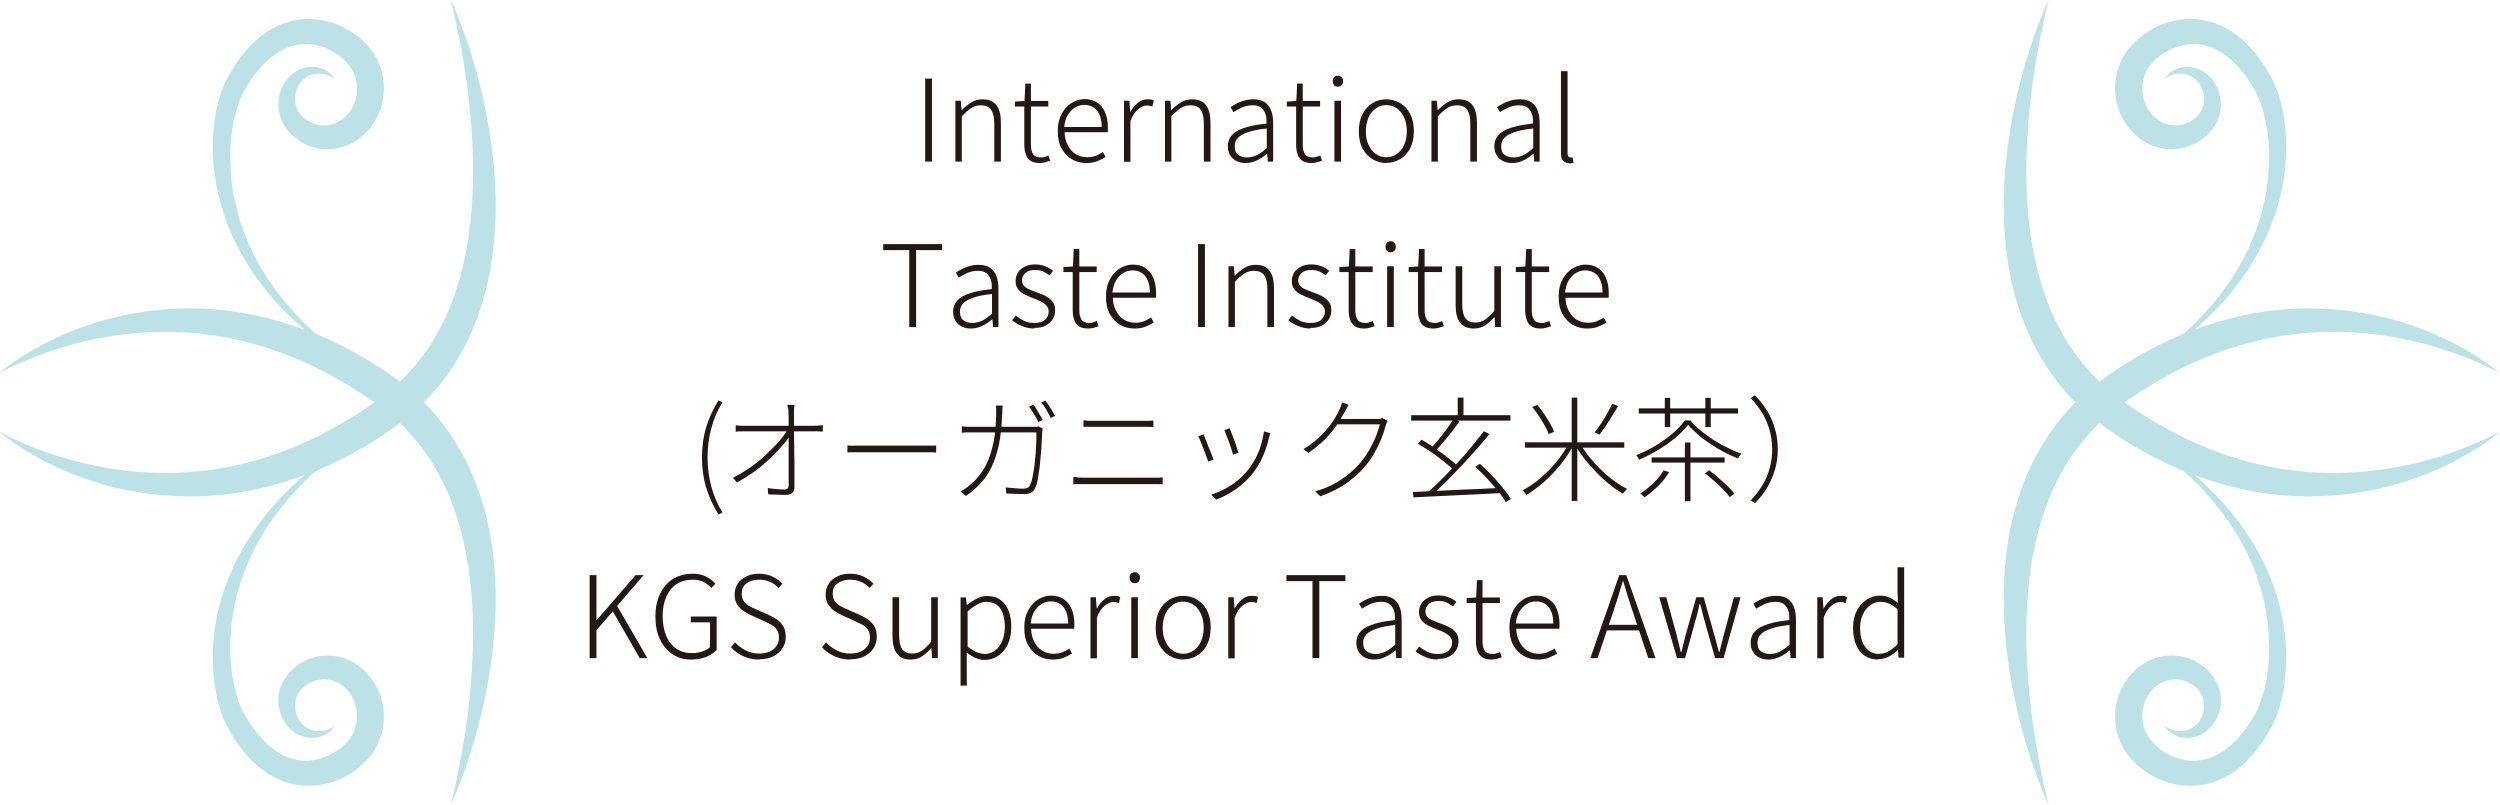 <?xml version="1.0" encoding="UTF-8"?> <svg xmlns="http://www.w3.org/2000/svg" id="_レイヤー_2" data-name="レイヤー 2" viewBox="0 0 120.84 38.89"><defs><style> .cls-1 { fill: #231815; } .cls-1, .cls-2 { stroke-width: 0px; } .cls-2 { fill: #bce2e7; } </style></defs><g id="_デザイン" data-name="デザイン"><g><path class="cls-2" d="m23.96,10.24c.02-1.78-.19-3.55-.56-5.26-.19-.86-.41-1.7-.68-2.54-.27-.83-.56-1.65-.93-2.44.42,1.69.72,3.39.9,5.09.18,1.7.24,3.41.1,5.09-.13,1.68-.47,3.32-1.11,4.83-.16.38-.34.74-.54,1.09-.19.36-.41.69-.65,1.02-.35.48-.73.92-1.16,1.33-.2-.15-.4-.3-.6-.43-.18-.13-.37-.25-.56-.37-.19-.12-.38-.24-.57-.35-.75-.44-1.53-.83-2.34-1.17-.25-.2-.46-.43-.69-.65-.48-.5-.93-1.03-1.34-1.59-.81-1.12-1.42-2.37-1.76-3.68-.18-.66-.29-1.33-.32-2v-.25s-.02-.25-.02-.25c0-.17,0-.34,0-.5.02-.33.05-.67.1-.99.05-.33.12-.65.22-.96.09-.31.21-.61.35-.87.17-.28.34-.56.54-.82.2-.25.41-.49.64-.69.46-.41,1-.68,1.55-.74.55-.06,1.12.08,1.61.38.24.15.47.33.65.53.17.19.3.42.38.67.08.24.11.51.08.76-.03.26-.1.51-.23.74-.03.06-.07.11-.1.17l-.12.15-.14.14s-.09.08-.14.11c-.1.07-.21.13-.32.17-.11.04-.23.07-.36.09-.12.01-.25.02-.37,0-.13-.02-.25-.05-.37-.1-.12-.05-.23-.12-.34-.19-.05-.04-.1-.08-.15-.13l-.06-.07-.06-.07c-.14-.2-.23-.45-.23-.72,0-.13.02-.27.07-.4.04-.13.11-.26.2-.37.09-.12.19-.21.31-.29.12-.07.27-.12.42-.14.31-.05.65.04.93.26-.09-.15-.22-.29-.38-.39-.16-.1-.34-.17-.54-.2-.2-.03-.4-.01-.6.05-.2.06-.39.16-.55.3-.32.26-.55.65-.63,1.08-.09.43-.02.89.19,1.29l.09.15s.07.09.1.14c.07.09.14.17.22.25.08.07.16.15.25.21.04.03.09.07.13.1l.14.09c.19.11.4.19.62.24.22.06.44.08.67.07.23,0,.45-.05.67-.11.21-.07.43-.16.62-.29.1-.06.19-.13.28-.2.08-.07.16-.15.24-.22.07-.08.14-.16.21-.25.06-.09.13-.18.19-.27.46-.75.57-1.7.3-2.55-.13-.42-.36-.81-.66-1.14-.29-.32-.62-.57-.98-.77-.72-.41-1.59-.58-2.42-.45-.42.07-.81.21-1.17.41-.36.2-.68.44-.96.72-.28.27-.52.57-.74.88-.21.31-.4.63-.57.96-.18.37-.29.73-.38,1.09-.09.36-.15.73-.19,1.09-.04.37-.05.73-.05,1.1,0,.36.02.73.07,1.09.09.72.25,1.43.48,2.11.46,1.37,1.2,2.62,2.09,3.71.45.55.94,1.06,1.46,1.53l.33.29c-1.54-.58-3.18-.94-4.82-1.02-.9-.04-1.8,0-2.69.11-.44.06-.88.14-1.32.23-.44.1-.86.21-1.29.34-.85.27-1.67.6-2.45,1.01-.78.41-1.53.87-2.2,1.43.38-.21.77-.4,1.17-.56.39-.17.8-.33,1.2-.47.81-.28,1.63-.51,2.47-.66,1.66-.32,3.36-.4,5.01-.21,1.65.19,3.27.64,4.79,1.31.76.33,1.49.73,2.21,1.15.18.11.35.22.53.33.17.12.35.23.52.35.08.06.17.12.25.17-.08.06-.16.12-.25.17-.17.12-.35.23-.52.35-.18.11-.35.22-.53.33-.72.43-1.45.82-2.21,1.15-1.52.67-3.13,1.12-4.79,1.31-1.65.19-3.35.11-5.01-.21-.83-.16-1.66-.38-2.47-.66-.41-.14-.81-.29-1.2-.47-.4-.17-.79-.35-1.17-.56.67.56,1.42,1.02,2.2,1.43.78.4,1.6.74,2.45,1.01.42.13.85.25,1.29.34.44.09.88.17,1.32.23.89.11,1.79.15,2.69.11,1.64-.08,3.28-.44,4.82-1.02l-.33.29c-.52.48-1.01.98-1.46,1.53-.89,1.1-1.63,2.35-2.09,3.71-.23.68-.4,1.39-.48,2.11-.05.36-.07.72-.07,1.09,0,.36.01.73.05,1.1.04.37.1.73.19,1.09.09.36.2.72.38,1.09.17.33.35.65.57.96.22.31.46.61.74.88.28.27.6.52.96.72.36.2.76.34,1.17.41.83.13,1.7-.04,2.42-.45.36-.2.69-.46.98-.77.3-.32.52-.72.66-1.14.27-.84.16-1.8-.3-2.55-.06-.09-.12-.18-.19-.27-.07-.08-.14-.17-.21-.25-.08-.08-.16-.15-.24-.22-.09-.07-.18-.14-.28-.2-.19-.13-.4-.22-.62-.29-.22-.06-.44-.11-.67-.11-.23,0-.45.02-.67.07-.22.05-.43.14-.62.24l-.14.09s-.09.06-.13.1c-.09.06-.17.14-.25.21-.08.08-.15.16-.22.25-.03.05-.07.09-.1.14l-.09.15c-.21.4-.28.87-.19,1.29.08.43.31.82.63,1.08.15.14.35.24.55.3.2.06.4.07.6.05.2-.03.38-.1.54-.2.16-.1.29-.24.38-.39-.28.22-.62.31-.93.26-.15-.02-.3-.07-.42-.14-.13-.08-.23-.17-.31-.29-.09-.12-.16-.24-.2-.37-.04-.13-.07-.27-.07-.4,0-.27.08-.52.23-.72l.06-.07.06-.07s.1-.09.15-.13c.11-.08.22-.15.34-.19.12-.05.24-.08.37-.1.12-.02.25-.02.37,0,.12.01.24.05.36.09.11.05.22.1.32.17.05.03.09.08.14.11l.14.14.12.15c.03.06.07.11.1.17.12.23.2.48.23.74.03.26,0,.52-.08.76-.08.25-.2.47-.38.67-.18.2-.4.39-.65.53-.49.29-1.06.44-1.61.38-.55-.06-1.09-.33-1.55-.74-.23-.2-.44-.44-.64-.69-.2-.26-.37-.53-.54-.82-.14-.25-.26-.56-.35-.87-.09-.31-.16-.64-.22-.96-.05-.33-.08-.66-.1-.99,0-.17-.01-.33,0-.5v-.25s.02-.25.02-.25c.04-.67.15-1.34.32-2,.35-1.31.96-2.56,1.76-3.68.41-.56.86-1.09,1.34-1.59.23-.22.44-.45.69-.65.81-.34,1.59-.73,2.34-1.17.19-.12.38-.23.57-.35.19-.12.38-.24.56-.37.2-.13.4-.28.6-.43.42.41.81.85,1.16,1.33.23.33.46.67.65,1.02.19.35.38.72.54,1.09.63,1.51.98,3.15,1.11,4.83.14,1.68.07,3.39-.1,5.09-.18,1.71-.49,3.41-.9,5.09.37-.79.66-1.61.93-2.44.27-.83.49-1.68.68-2.54.37-1.71.58-3.48.56-5.26-.03-1.78-.3-3.59-.96-5.3-.55-1.44-1.4-2.8-2.51-3.91,1.11-1.11,1.96-2.46,2.51-3.91.66-1.71.93-3.52.96-5.3Z"></path><path class="cls-2" d="m118.47,21.89c-.81.28-1.63.51-2.47.66-1.66.32-3.36.4-5.01.21-1.65-.19-3.27-.64-4.79-1.31-.76-.33-1.49-.73-2.21-1.15-.18-.11-.35-.22-.53-.33-.17-.12-.35-.23-.52-.35-.08-.06-.17-.12-.25-.17.08-.06.16-.12.25-.17.17-.12.35-.23.52-.35.18-.11.35-.22.53-.33.72-.43,1.45-.82,2.21-1.15,1.52-.67,3.13-1.12,4.79-1.31,1.65-.19,3.35-.11,5.01.21.83.16,1.66.38,2.47.66.41.14.81.29,1.2.47.4.17.79.35,1.17.56-.67-.56-1.42-1.02-2.2-1.43-.78-.4-1.6-.74-2.45-1.01-.42-.13-.85-.25-1.29-.34-.44-.09-.88-.17-1.32-.23-.89-.11-1.79-.15-2.69-.11-1.64.08-3.28.44-4.82,1.02l.33-.29c.52-.48,1.01-.98,1.46-1.53.89-1.1,1.63-2.35,2.09-3.71.23-.68.4-1.39.48-2.11.05-.36.07-.72.07-1.09,0-.36-.01-.73-.05-1.1-.04-.37-.1-.73-.19-1.09-.09-.36-.2-.72-.38-1.09-.17-.33-.35-.65-.57-.96-.22-.31-.46-.61-.74-.88-.28-.27-.6-.52-.96-.72-.36-.2-.76-.34-1.17-.41-.83-.13-1.7.04-2.42.45-.36.2-.69.46-.98.77-.29.32-.52.72-.66,1.14-.27.84-.16,1.8.3,2.55.06.09.12.18.19.27.07.08.14.17.21.25.08.08.16.15.24.22.09.07.18.15.28.2.19.13.4.22.62.29.22.06.44.11.67.11.23,0,.45-.02.67-.07.22-.05.43-.14.62-.24l.14-.09s.09-.06.14-.1c.09-.06.17-.14.25-.21.08-.08.15-.16.22-.25.03-.05.07-.09.1-.14l.09-.15c.21-.4.28-.87.19-1.29-.08-.43-.31-.82-.63-1.08-.15-.14-.35-.24-.55-.3-.2-.06-.4-.07-.6-.05-.2.03-.38.1-.54.2-.16.1-.29.24-.38.39.28-.22.62-.31.93-.26.15.02.3.07.42.14.13.08.23.17.31.29.09.12.16.24.2.37.04.13.07.27.07.4,0,.27-.08.52-.23.72l-.06.07-.06.07s-.1.09-.15.13c-.11.08-.22.15-.33.19-.12.05-.24.08-.37.1-.12.02-.25.02-.37,0-.12-.01-.24-.05-.36-.09-.11-.05-.22-.1-.32-.17-.05-.03-.09-.08-.14-.11l-.14-.14-.12-.15c-.03-.06-.07-.11-.1-.17-.12-.23-.2-.48-.23-.74-.03-.26,0-.52.08-.76.08-.25.2-.47.38-.67.18-.2.4-.39.65-.53.49-.29,1.06-.44,1.61-.38.55.06,1.09.33,1.55.74.23.2.44.44.64.69.2.26.37.53.54.82.14.25.26.56.35.87.09.31.16.64.22.96.05.33.08.66.1.99,0,.17.01.33,0,.5v.25s-.02.25-.02.25c-.04.67-.15,1.34-.32,2-.35,1.31-.96,2.56-1.76,3.68-.41.56-.86,1.09-1.34,1.59-.23.22-.44.45-.69.65-.81.34-1.59.73-2.34,1.17-.19.12-.38.23-.57.35-.19.12-.38.24-.56.37-.2.13-.4.28-.6.43-.42-.41-.81-.85-1.16-1.33-.23-.33-.46-.66-.65-1.02-.19-.35-.38-.72-.54-1.09-.63-1.51-.98-3.15-1.11-4.83-.14-1.68-.07-3.39.1-5.09.18-1.71.49-3.41.9-5.09-.37.79-.66,1.61-.93,2.44-.27.83-.49,1.68-.68,2.54-.37,1.71-.58,3.48-.56,5.26.03,1.78.3,3.59.96,5.3.55,1.44,1.4,2.8,2.51,3.91-1.11,1.11-1.96,2.46-2.51,3.91-.66,1.71-.93,3.52-.96,5.3-.02,1.78.19,3.55.56,5.26.19.86.41,1.7.68,2.54.27.83.56,1.65.93,2.44-.42-1.69-.72-3.39-.9-5.09-.18-1.7-.24-3.41-.1-5.09.13-1.68.47-3.32,1.11-4.83.16-.38.34-.74.54-1.09.19-.36.41-.69.65-1.02.35-.48.73-.92,1.16-1.33.2.15.4.3.6.43.18.13.37.25.56.37.19.12.38.24.57.35.75.44,1.53.83,2.34,1.17.25.2.46.43.69.65.48.5.93,1.03,1.34,1.59.81,1.12,1.42,2.37,1.76,3.68.18.66.29,1.33.32,2v.25s.02.25.02.25c0,.17,0,.34,0,.5-.02.33-.05.67-.1.99-.05.33-.12.65-.22.96-.09.31-.21.61-.35.87-.17.28-.34.56-.54.82-.2.25-.41.49-.64.69-.46.41-1,.68-1.55.74-.55.06-1.12-.08-1.61-.38-.24-.15-.47-.33-.65-.53-.17-.19-.3-.42-.38-.67-.08-.24-.11-.51-.08-.76.03-.26.1-.51.23-.74.03-.06.07-.11.1-.17l.12-.15.14-.14s.09-.08.14-.11c.1-.07.21-.13.32-.17.11-.04.23-.07.36-.09.12-.01.25-.02.37,0,.13.02.25.05.37.1.12.05.23.12.33.19.05.04.1.08.15.13l.06.07.06.07c.14.2.23.45.23.72,0,.13-.02.27-.07.4-.04.13-.11.26-.2.37-.09.12-.19.21-.31.29-.12.07-.27.12-.42.14-.31.05-.65-.04-.93-.26.09.15.22.29.38.39.16.1.34.17.54.2.2.03.4.01.6-.05.2-.06.39-.17.55-.3.32-.26.55-.65.63-1.08.09-.43.02-.89-.19-1.29l-.09-.15s-.07-.09-.1-.14c-.07-.09-.14-.17-.22-.25-.08-.07-.16-.15-.25-.21-.04-.03-.09-.07-.14-.1l-.14-.09c-.19-.11-.4-.19-.62-.24-.22-.06-.44-.08-.67-.07-.23,0-.45.05-.67.11-.21.07-.43.16-.62.29-.1.06-.19.13-.28.2-.08.07-.16.15-.24.22-.07.08-.14.16-.21.25-.06.09-.13.18-.19.27-.46.75-.57,1.7-.3,2.55.13.42.36.81.66,1.14.29.32.62.57.98.77.72.41,1.59.58,2.42.45.42-.07.81-.21,1.17-.41.36-.2.68-.44.96-.72.28-.27.52-.57.74-.88.21-.31.4-.63.57-.96.18-.37.29-.73.38-1.09.09-.36.15-.73.19-1.09.04-.37.05-.73.05-1.1,0-.36-.02-.73-.07-1.09-.09-.72-.25-1.43-.48-2.11-.46-1.37-1.2-2.62-2.09-3.71-.45-.55-.94-1.06-1.46-1.53l-.33-.29c1.54.58,3.18.94,4.82,1.02.9.04,1.8,0,2.69-.11.44-.06.88-.14,1.32-.23.44-.1.86-.21,1.29-.34.85-.27,1.67-.6,2.45-1.01.78-.41,1.53-.87,2.2-1.43-.38.21-.77.4-1.17.56-.39.17-.8.33-1.2.47Z"></path></g><g><path class="cls-1" d="m44.72,7.81V3.8h.33v4.01h-.33Z"></path><path class="cls-1" d="m46.18,7.81v-2.94h.26l.04.45h.01c.15-.15.3-.27.46-.37s.34-.15.54-.15c.3,0,.53.09.67.28.15.19.22.47.22.85v1.88h-.32v-1.83c0-.3-.05-.53-.15-.67-.1-.15-.27-.22-.5-.22-.17,0-.32.04-.46.13s-.29.22-.46.4v2.19h-.32Z"></path><path class="cls-1" d="m50.26,7.88c-.19,0-.35-.04-.45-.11-.11-.08-.19-.18-.23-.32-.05-.14-.07-.29-.07-.47v-1.83h-.45v-.24l.46-.03.04-.84h.27v.84h.84v.27h-.84v1.85c0,.18.03.33.1.44.06.11.2.17.39.17.05,0,.12,0,.18-.03.07-.02.12-.04.18-.06l.08.25c-.08.03-.17.05-.26.08-.09.02-.16.03-.23.03Z"></path><path class="cls-1" d="m52.5,7.88c-.25,0-.48-.06-.69-.18-.21-.12-.37-.3-.5-.53s-.18-.5-.18-.83c0-.24.03-.45.1-.64.07-.19.17-.35.29-.49.12-.13.26-.24.42-.31.15-.07.31-.11.48-.11.23,0,.44.05.6.16.17.11.3.26.39.47.09.2.14.45.14.73,0,.04,0,.08,0,.12,0,.04,0,.08-.01.12h-2.08c0,.24.06.44.15.62.09.18.21.33.37.43s.34.16.56.16c.16,0,.3-.02.42-.07s.24-.11.35-.18l.13.24c-.12.07-.25.14-.4.2s-.32.09-.53.09Zm-1.05-1.74h1.8c0-.35-.08-.62-.23-.8s-.35-.27-.61-.27c-.16,0-.31.04-.45.13-.14.08-.25.21-.35.36-.09.16-.15.35-.17.58Z"></path><path class="cls-1" d="m54.33,7.81v-2.94h.26l.04.54h.01c.1-.18.22-.33.36-.44.14-.12.3-.17.47-.17.06,0,.11,0,.16.01.05,0,.09.03.14.05l-.07.29s-.09-.03-.13-.04c-.04,0-.08-.01-.14-.01-.13,0-.26.06-.41.17-.14.11-.27.3-.38.58v1.97h-.32Z"></path><path class="cls-1" d="m56.31,7.81v-2.94h.26l.04.45h.01c.15-.15.3-.27.46-.37s.34-.15.54-.15c.3,0,.53.09.67.28.15.19.22.47.22.85v1.88h-.32v-1.83c0-.3-.05-.53-.15-.67-.1-.15-.27-.22-.5-.22-.17,0-.32.04-.46.13s-.29.22-.46.4v2.19h-.32Z"></path><path class="cls-1" d="m60.21,7.88c-.16,0-.3-.03-.43-.09s-.23-.15-.31-.27-.12-.27-.12-.45c0-.32.15-.57.45-.74.3-.17.77-.29,1.42-.36,0-.15,0-.29-.04-.42-.04-.13-.1-.24-.2-.33s-.24-.13-.43-.13-.37.04-.53.11c-.16.08-.29.15-.4.22l-.14-.24c.07-.05.17-.11.28-.17s.24-.11.38-.15c.14-.04.29-.06.45-.06.23,0,.42.05.56.15.14.1.24.24.3.41.06.17.09.37.09.59v1.86h-.26l-.03-.37h-.02c-.14.12-.3.23-.47.31s-.35.13-.54.13Zm.07-.27c.16,0,.32-.04.47-.11s.31-.19.48-.34v-.95c-.38.04-.69.1-.91.18-.23.08-.39.17-.49.28s-.15.24-.15.39c0,.21.06.35.18.43.12.08.26.12.42.12Z"></path><path class="cls-1" d="m63.4,7.88c-.19,0-.35-.04-.45-.11-.11-.08-.19-.18-.23-.32-.05-.14-.07-.29-.07-.47v-1.83h-.45v-.24l.46-.03.04-.84h.27v.84h.84v.27h-.84v1.85c0,.18.03.33.1.44.06.11.2.17.39.17.05,0,.12,0,.18-.03.07-.02.12-.04.18-.06l.08.25c-.08.03-.17.05-.26.08-.09.02-.16.03-.23.03Z"></path><path class="cls-1" d="m64.67,4.19c-.08,0-.14-.02-.18-.07s-.07-.11-.07-.2.02-.14.07-.19.11-.07.18-.07.13.02.18.07.07.11.07.19c0,.08-.02.15-.07.2s-.11.07-.18.07Zm-.17,3.62v-2.94h.32v2.94h-.32Z"></path><path class="cls-1" d="m67.01,7.88c-.23,0-.45-.06-.66-.18-.2-.12-.37-.3-.49-.52-.12-.23-.18-.51-.18-.83s.06-.61.18-.84c.12-.23.28-.41.49-.53.2-.12.42-.18.66-.18.18,0,.34.04.51.1.16.07.3.17.43.3.12.13.22.29.29.49.07.19.1.41.1.65,0,.32-.06.6-.18.83-.12.23-.28.4-.48.52-.2.12-.42.18-.66.18Zm0-.28c.19,0,.36-.05.51-.16s.27-.25.35-.44c.09-.19.13-.41.13-.66s-.04-.47-.13-.66c-.09-.19-.2-.34-.35-.44s-.32-.16-.51-.16-.36.05-.51.16-.27.25-.35.44c-.08.19-.13.41-.13.66s.04.47.13.66.2.33.35.44.32.16.51.16Z"></path><path class="cls-1" d="m69.19,7.81v-2.94h.26l.04.45h.01c.15-.15.3-.27.46-.37s.34-.15.54-.15c.3,0,.53.09.67.28.15.19.22.47.22.85v1.88h-.32v-1.83c0-.3-.05-.53-.15-.67-.1-.15-.27-.22-.5-.22-.17,0-.32.04-.46.13s-.29.22-.46.4v2.19h-.32Z"></path><path class="cls-1" d="m73.09,7.88c-.16,0-.3-.03-.43-.09s-.23-.15-.31-.27-.12-.27-.12-.45c0-.32.15-.57.45-.74.3-.17.77-.29,1.42-.36,0-.15,0-.29-.04-.42-.04-.13-.1-.24-.2-.33s-.24-.13-.43-.13-.37.04-.53.11c-.16.08-.29.15-.4.22l-.14-.24c.07-.05.17-.11.28-.17s.24-.11.38-.15c.14-.04.29-.06.45-.06.23,0,.42.05.56.15.14.1.24.24.3.41.06.17.09.37.09.59v1.86h-.26l-.03-.37h-.02c-.14.12-.3.23-.47.31s-.35.13-.54.13Zm.07-.27c.16,0,.32-.04.47-.11s.31-.19.48-.34v-.95c-.38.04-.69.1-.91.18-.23.08-.39.17-.49.28s-.15.24-.15.39c0,.21.06.35.18.43.12.08.26.12.42.12Z"></path><path class="cls-1" d="m75.84,7.88c-.09,0-.16-.02-.22-.05-.06-.04-.1-.09-.13-.17s-.04-.17-.04-.28v-3.94h.32v3.97c0,.07.01.11.04.15.03.03.06.05.09.05.01,0,.02,0,.04,0s.04,0,.07,0l.05.26s-.06.01-.09.02c-.03,0-.07.01-.12.01Z"></path><path class="cls-1" d="m43.95,15.81v-3.72h-1.26v-.29h2.85v.29h-1.26v3.72h-.34Z"></path><path class="cls-1" d="m46.93,15.88c-.16,0-.3-.03-.43-.09s-.23-.15-.31-.27-.12-.27-.12-.45c0-.32.15-.57.45-.74.3-.17.77-.29,1.42-.36,0-.15,0-.29-.04-.42-.04-.13-.1-.24-.2-.33s-.24-.13-.43-.13-.37.04-.53.11c-.16.08-.29.15-.4.22l-.14-.24c.07-.05.17-.11.28-.17s.24-.11.38-.15c.14-.04.29-.06.45-.06.23,0,.42.05.56.15.14.1.24.24.3.41.06.17.09.37.09.59v1.86h-.26l-.03-.37h-.02c-.14.12-.3.23-.47.31s-.35.13-.54.13Zm.07-.27c.16,0,.32-.04.47-.11s.31-.19.48-.34v-.95c-.38.04-.69.1-.91.18-.23.08-.39.17-.49.28s-.15.24-.15.39c0,.21.06.35.18.43.12.08.26.12.42.12Z"></path><path class="cls-1" d="m50,15.88c-.21,0-.41-.04-.6-.12s-.35-.17-.48-.28l.18-.23c.12.1.26.19.4.26.14.07.31.1.51.1.22,0,.39-.05.51-.16.11-.11.17-.24.17-.39,0-.12-.04-.21-.11-.29-.07-.08-.16-.14-.27-.2-.11-.05-.22-.1-.33-.14-.14-.05-.28-.11-.42-.18-.14-.06-.25-.15-.34-.26s-.13-.24-.13-.41c0-.15.04-.28.11-.4s.18-.21.33-.29.32-.11.52-.11c.16,0,.32.03.47.09.15.06.28.13.38.22l-.17.22c-.1-.08-.2-.14-.31-.19-.11-.05-.24-.07-.38-.07-.22,0-.38.05-.48.15s-.16.22-.16.35c0,.11.03.19.09.26.06.07.14.13.25.17.1.05.21.09.32.13.12.04.23.09.34.13.11.05.21.1.3.17s.16.14.22.24.08.21.08.36c0,.15-.04.29-.12.42-.08.13-.19.23-.34.31-.15.08-.33.11-.55.11Z"></path><path class="cls-1" d="m52.6,15.88c-.19,0-.35-.04-.45-.11-.11-.08-.19-.18-.23-.32-.05-.14-.07-.29-.07-.47v-1.83h-.45v-.24l.46-.03.04-.84h.27v.84h.84v.27h-.84v1.85c0,.18.03.33.1.44.06.11.2.17.39.17.05,0,.12,0,.18-.03.07-.02.12-.04.18-.06l.08.25c-.08.03-.17.05-.26.08-.09.02-.16.03-.23.03Z"></path><path class="cls-1" d="m54.83,15.88c-.25,0-.48-.06-.69-.18-.21-.12-.37-.3-.5-.53s-.18-.5-.18-.83c0-.24.03-.45.1-.64.07-.19.17-.35.29-.49.12-.13.26-.24.42-.31.15-.07.31-.11.48-.11.23,0,.44.05.6.16.17.11.3.26.39.47.09.2.14.45.14.73,0,.04,0,.08,0,.12,0,.04,0,.08-.01.12h-2.08c0,.24.06.44.15.62.09.18.21.33.37.43s.34.16.56.16c.16,0,.3-.02.42-.07s.24-.11.35-.18l.13.24c-.12.07-.25.14-.4.2s-.32.09-.53.09Zm-1.05-1.74h1.8c0-.35-.08-.62-.23-.8s-.35-.27-.61-.27c-.16,0-.31.04-.45.13-.14.08-.25.21-.35.36-.09.16-.15.35-.17.58Z"></path><path class="cls-1" d="m57.91,15.81v-4.01h.33v4.01h-.33Z"></path><path class="cls-1" d="m59.38,15.81v-2.94h.26l.04.45h.01c.15-.15.3-.27.46-.37s.34-.15.54-.15c.3,0,.53.09.67.28.15.19.22.47.22.85v1.88h-.32v-1.83c0-.3-.05-.53-.15-.67-.1-.15-.27-.22-.5-.22-.17,0-.32.04-.46.13s-.29.22-.46.4v2.19h-.32Z"></path><path class="cls-1" d="m63.35,15.88c-.21,0-.41-.04-.6-.12s-.35-.17-.48-.28l.18-.23c.12.1.26.19.4.26.14.07.31.1.51.1.22,0,.39-.05.51-.16.11-.11.17-.24.17-.39,0-.12-.04-.21-.11-.29-.07-.08-.16-.14-.27-.2-.11-.05-.22-.1-.33-.14-.14-.05-.28-.11-.42-.18-.14-.06-.25-.15-.34-.26s-.13-.24-.13-.41c0-.15.04-.28.11-.4s.18-.21.33-.29.32-.11.52-.11c.16,0,.32.03.47.09.15.06.28.13.38.22l-.17.22c-.1-.08-.2-.14-.31-.19-.11-.05-.24-.07-.38-.07-.22,0-.38.05-.48.15s-.16.22-.16.35c0,.11.03.19.09.26.06.07.14.13.25.17.1.05.21.09.32.13.12.04.23.09.34.13.11.05.21.1.3.17s.16.14.22.24.08.21.08.36c0,.15-.04.29-.12.42-.08.13-.19.23-.34.31-.15.08-.33.11-.55.11Z"></path><path class="cls-1" d="m65.94,15.88c-.19,0-.35-.04-.45-.11-.11-.08-.19-.18-.23-.32-.05-.14-.07-.29-.07-.47v-1.83h-.45v-.24l.46-.03.04-.84h.27v.84h.84v.27h-.84v1.85c0,.18.03.33.1.44.06.11.2.17.39.17.05,0,.12,0,.18-.03.07-.02.12-.04.18-.06l.08.25c-.08.03-.17.05-.26.08-.09.02-.16.03-.23.03Z"></path><path class="cls-1" d="m67.22,12.19c-.08,0-.14-.02-.18-.07s-.07-.11-.07-.2.02-.14.07-.19.11-.07.18-.07.13.02.18.07.07.11.07.19c0,.08-.02.15-.07.2s-.11.07-.18.07Zm-.17,3.62v-2.94h.32v2.94h-.32Z"></path><path class="cls-1" d="m69.29,15.88c-.19,0-.35-.04-.45-.11-.11-.08-.19-.18-.23-.32-.05-.14-.07-.29-.07-.47v-1.83h-.45v-.24l.46-.03.04-.84h.27v.84h.84v.27h-.84v1.85c0,.18.03.33.1.44.06.11.2.17.39.17.05,0,.12,0,.18-.03.07-.02.12-.04.18-.06l.08.25c-.08.03-.17.05-.26.08-.09.02-.16.03-.23.03Z"></path><path class="cls-1" d="m71.25,15.88c-.3,0-.53-.09-.67-.28-.15-.19-.22-.47-.22-.85v-1.88h.32v1.84c0,.3.05.53.15.67.1.14.26.21.49.21.17,0,.32-.05.46-.14.14-.09.29-.24.45-.43v-2.15h.32v2.94h-.28l-.03-.48h-.01c-.15.17-.3.3-.45.4-.16.1-.34.15-.54.15Z"></path><path class="cls-1" d="m74.47,15.88c-.19,0-.35-.04-.45-.11-.11-.08-.19-.18-.23-.32-.05-.14-.07-.29-.07-.47v-1.83h-.45v-.24l.46-.03.04-.84h.27v.84h.84v.27h-.84v1.85c0,.18.03.33.1.44.06.11.2.17.39.17.05,0,.12,0,.18-.03.07-.02.12-.04.18-.06l.08.25c-.08.03-.17.05-.26.08-.09.02-.16.03-.23.03Z"></path><path class="cls-1" d="m76.71,15.88c-.25,0-.48-.06-.69-.18-.21-.12-.37-.3-.5-.53s-.18-.5-.18-.83c0-.24.03-.45.1-.64.07-.19.17-.35.29-.49.12-.13.26-.24.42-.31.15-.07.31-.11.48-.11.23,0,.44.05.6.16.17.11.3.26.39.47.09.2.14.45.14.73,0,.04,0,.08,0,.12,0,.04,0,.08-.01.12h-2.08c0,.24.06.44.15.62.09.18.21.33.37.43s.34.16.56.16c.16,0,.3-.02.42-.07s.24-.11.35-.18l.13.24c-.12.07-.25.14-.4.2s-.32.09-.53.09Zm-1.05-1.74h1.8c0-.35-.08-.62-.23-.8s-.35-.27-.61-.27c-.16,0-.31.04-.45.13-.14.08-.25.21-.35.36-.09.16-.15.35-.17.58Z"></path><path class="cls-1" d="m34.73,24.87c-.25-.4-.45-.83-.59-1.28-.14-.45-.21-.94-.21-1.48s.07-1.03.21-1.48.34-.88.59-1.28l.19.1c-.24.38-.42.8-.54,1.26-.12.45-.18.92-.18,1.4s.06.94.18,1.4c.12.45.3.87.54,1.26l-.19.1Z"></path><path class="cls-1" d="m35.42,23.1c.29-.15.58-.32.85-.51.27-.19.52-.39.75-.61s.44-.42.61-.62c.18-.2.32-.39.42-.56h.14v.24c-.09.16-.23.34-.41.54-.18.2-.38.41-.6.62-.23.21-.47.42-.74.61-.27.19-.54.36-.82.51l-.2-.23Zm.14-2.54c.08,0,.16.01.23.02.07,0,.14,0,.22,0h3.34c.06,0,.13,0,.22-.01.08,0,.15-.01.2-.02v.31c-.06,0-.12,0-.2-.01s-.15,0-.21,0h-3.35c-.08,0-.16,0-.23,0s-.14,0-.22.02v-.31Zm2.84-.99c0,.07-.01.14-.02.2,0,.06,0,.13,0,.2s0,.18,0,.34c0,.16,0,.35,0,.56,0,.21,0,.44.01.68,0,.24,0,.48.01.73,0,.24,0,.47,0,.69,0,.22,0,.41,0,.58,0,.12-.04.22-.11.28s-.18.09-.32.09c-.12,0-.26,0-.42-.01-.16,0-.3-.01-.42-.02l-.02-.3c.14.02.28.04.42.05.14.01.27.02.38.02.08,0,.14-.02.17-.06.03-.04.04-.09.04-.16,0-.14,0-.3,0-.5,0-.2,0-.42,0-.66,0-.24,0-.47,0-.71s0-.47,0-.68c0-.22,0-.41,0-.57,0-.16,0-.28-.01-.35,0-.1,0-.18-.02-.24s-.02-.11-.03-.16h.35Z"></path><path class="cls-1" d="m40.95,21.53s.1,0,.17.01.15,0,.23,0c.09,0,.19,0,.29,0h3.05c.14,0,.26,0,.35,0,.09,0,.16,0,.21-.01v.34c-.05,0-.13,0-.22-.01-.1,0-.21,0-.33,0h-3.05c-.15,0-.29,0-.4,0s-.22,0-.29.01v-.34Z"></path><path class="cls-1" d="m48.46,19.6c0,.06,0,.13-.01.21,0,.08,0,.15-.01.21-.02.57-.07,1.06-.16,1.48s-.21.78-.36,1.09-.33.57-.54.79-.43.42-.69.59l-.26-.21c.07-.04.15-.09.24-.15.09-.06.16-.12.23-.18.17-.14.33-.31.48-.51.15-.19.28-.43.39-.69s.2-.58.27-.94.1-.78.11-1.26c0-.04,0-.09,0-.14,0-.05,0-.1,0-.15,0-.05,0-.1-.02-.14h.34Zm1.94,1.12s-.01.09-.02.13c0,.04-.01.08-.01.12,0,.09,0,.23-.02.41,0,.18-.02.37-.04.58-.02.21-.04.43-.06.64-.03.21-.06.41-.09.58-.03.18-.08.32-.13.42-.05.11-.12.18-.2.22s-.19.06-.32.06c-.12,0-.26,0-.42-.01-.15,0-.3-.01-.45-.02l-.03-.29c.15.01.3.03.45.04.14.01.27.02.4.02.07,0,.14-.01.2-.04.06-.02.1-.07.13-.14.05-.09.09-.22.12-.38.03-.16.06-.34.09-.54.02-.2.04-.4.06-.6.01-.2.02-.39.03-.57s0-.33,0-.45h-3.02c-.12,0-.22,0-.31,0-.09,0-.18,0-.27.02v-.31c.09,0,.18.01.27.02.1,0,.2,0,.3,0h2.82c.08,0,.14,0,.19,0,.05,0,.09,0,.13-.02l.21.11Zm-.45-1.17c.05.06.1.14.15.23s.11.18.16.27c.06.09.1.18.14.25l-.21.1c-.05-.11-.12-.24-.21-.38-.09-.15-.17-.27-.24-.37l.21-.09Zm.57-.2c.05.07.11.15.17.24s.12.18.17.27.1.17.14.24l-.21.1c-.06-.12-.13-.25-.21-.39s-.17-.26-.25-.36l.2-.09Z"></path><path class="cls-1" d="m51.88,23.06c.09,0,.17,0,.25.02.08,0,.17.01.26.01h3.38c.08,0,.15,0,.22,0,.07,0,.14-.01.21-.02v.34c-.07,0-.14-.01-.22-.01-.08,0-.15,0-.21,0h-3.38c-.1,0-.18,0-.26,0-.08,0-.16,0-.25.01v-.34Zm.48-2.74c.08,0,.16.01.24.02.08,0,.16,0,.24,0h2.4c.1,0,.19,0,.27,0,.08,0,.16,0,.24-.02v.32c-.07,0-.15-.01-.24-.01h-2.67c-.09,0-.17,0-.24,0s-.15,0-.23,0v-.32Z"></path><path class="cls-1" d="m58.16,20.97c.03.05.06.13.1.24s.09.22.14.35c.05.13.1.25.15.37s.08.21.11.28l-.26.1c-.02-.07-.06-.16-.1-.28s-.09-.24-.14-.37-.1-.25-.14-.35c-.04-.1-.08-.18-.1-.22l.26-.1Zm3.25-.02s-.03.07-.04.1c0,.03-.02.06-.03.09-.07.32-.17.63-.3.92-.13.3-.29.57-.49.82-.25.32-.54.58-.85.79s-.62.37-.92.48l-.24-.24c.22-.07.44-.16.65-.27.21-.11.42-.24.61-.4.19-.15.36-.32.51-.51.13-.16.25-.34.36-.54.11-.2.2-.42.27-.64.07-.23.12-.46.16-.7l.3.09Zm-1.97-.25c.02.05.05.13.09.24s.08.22.13.34.09.24.12.35.06.19.08.25l-.26.1c-.01-.06-.04-.14-.07-.25-.04-.11-.07-.22-.12-.35s-.09-.24-.13-.34-.08-.19-.1-.25l.26-.09Z"></path><path class="cls-1" d="m65.19,19.56c-.03.05-.07.12-.1.18s-.06.12-.09.17c-.1.19-.23.4-.38.63-.16.23-.35.46-.57.69-.23.23-.5.45-.81.66l-.24-.18c.23-.14.45-.29.64-.46.19-.17.36-.34.5-.51s.27-.34.37-.51c.1-.16.18-.31.23-.43.02-.04.05-.09.07-.16.03-.07.04-.14.06-.19l.33.12Zm1.87.8s-.04.07-.05.12-.03.09-.04.12c-.05.2-.12.41-.21.63-.09.22-.2.44-.33.67s-.27.43-.44.63c-.24.29-.54.56-.88.81-.35.25-.78.46-1.29.65l-.25-.24c.32-.09.6-.2.87-.34.26-.14.51-.3.73-.48s.42-.37.59-.57c.15-.18.29-.38.42-.6.12-.22.23-.43.32-.65s.15-.42.2-.6h-2.15l.13-.26h1.86c.07,0,.12,0,.17-.01.05,0,.09-.02.12-.03l.25.14Z"></path><path class="cls-1" d="m68.21,20.07h4.8v.26h-4.8v-.26Zm.08,3.71c.26-.01.55-.02.88-.04s.68-.03,1.06-.05.76-.04,1.16-.05c.4-.02.79-.04,1.19-.06v.25c-.52.03-1.04.06-1.56.08s-1.01.05-1.47.07c-.46.02-.87.04-1.23.06l-.03-.27Zm.25-2.34l.17-.19c.15.09.32.19.48.3.17.11.33.22.49.34.16.12.31.23.44.34.14.11.25.21.34.3l-.17.22c-.09-.09-.21-.2-.34-.31-.14-.11-.28-.23-.44-.35-.16-.12-.32-.23-.49-.34-.17-.11-.33-.21-.49-.31Zm3.2-.59l.25.13c-.19.24-.4.5-.64.76s-.47.53-.72.79c-.25.26-.49.51-.73.75-.24.24-.47.45-.69.65l-.2-.13c.22-.19.45-.41.69-.65.24-.24.49-.5.73-.76.25-.26.48-.53.7-.8s.42-.52.6-.75Zm-1.46-.61l.26.13c-.11.16-.23.33-.37.5-.14.18-.27.35-.41.51-.14.16-.27.31-.4.44l-.22-.12c.12-.13.25-.28.39-.45.14-.17.28-.35.41-.53.13-.18.24-.34.33-.49Zm.18-1.02h.28v.98h-.28v-.98Zm.85,3.34l.22-.14c.19.17.39.36.58.56.19.2.37.4.53.6.16.2.29.38.39.54l-.24.15c-.1-.16-.22-.34-.39-.54-.16-.2-.34-.41-.53-.61-.19-.21-.38-.39-.57-.56Z"></path><path class="cls-1" d="m75.79,21.49l.23.09c-.13.23-.28.47-.45.7-.17.23-.36.45-.56.65-.2.21-.4.39-.61.56-.21.17-.41.31-.61.43-.02-.02-.03-.05-.06-.07-.02-.03-.05-.05-.07-.08-.02-.02-.05-.04-.07-.06.2-.11.41-.24.62-.4.21-.16.41-.34.61-.53.2-.2.38-.41.54-.62.17-.22.31-.44.43-.66Zm-2.08-.11h4.8v.26h-4.8v-.26Zm.36-1.71l.24-.1c.11.13.22.28.32.43.11.16.2.31.29.46s.15.29.2.41l-.26.11c-.04-.12-.1-.25-.19-.4-.08-.15-.18-.3-.28-.46-.1-.16-.21-.3-.32-.44Zm1.9-.45h.27v4.99h-.27v-4.99Zm.43,2.25c.12.22.27.43.44.64.17.21.36.41.56.61s.41.37.62.52c.21.16.42.29.63.39-.02.02-.05.04-.07.07-.03.03-.05.05-.07.08s-.04.05-.06.08c-.2-.11-.41-.25-.62-.42-.21-.17-.42-.35-.62-.56-.2-.2-.39-.42-.57-.63-.17-.22-.33-.44-.46-.67l.23-.1Zm1.53-1.96l.28.12c-.09.15-.18.31-.29.48-.1.17-.21.33-.31.49-.11.16-.21.29-.3.41l-.23-.11c.1-.12.2-.26.31-.43s.21-.33.3-.5c.1-.17.18-.33.24-.46Z"></path><path class="cls-1" d="m81.58,20.56c-.15.19-.35.39-.6.6-.25.21-.52.4-.82.58-.3.18-.61.34-.93.48-.01-.03-.04-.07-.06-.11-.03-.04-.06-.08-.08-.11.33-.13.64-.28.94-.46.3-.18.57-.38.82-.59s.44-.42.59-.63h.26c.2.23.43.45.71.65.27.21.56.4.87.56s.6.3.89.4c-.03.03-.06.07-.09.11s-.05.09-.07.12c-.21-.08-.43-.18-.66-.3s-.45-.25-.66-.39c-.21-.14-.42-.29-.6-.45s-.35-.31-.49-.48Zm-2.37-.82h4.8v.25h-4.8v-.25Zm1.2,3l.27.08c-.14.24-.32.46-.54.68-.22.21-.43.39-.65.54-.01-.02-.04-.04-.06-.06-.03-.03-.05-.05-.08-.07-.03-.02-.05-.04-.07-.05.22-.14.43-.31.63-.5.21-.2.37-.4.5-.62Zm-.58-.63h3.53v.25h-3.53v-.25Zm.64-2.88h.26v1.41h-.26v-1.41Zm.97,2.16h.27v2.84h-.27v-2.84Zm.97,1.49l.2-.15c.15.11.3.23.46.37.16.14.3.27.44.4.14.13.24.25.32.36l-.22.17c-.08-.11-.18-.23-.32-.37-.13-.14-.28-.27-.43-.41-.16-.14-.31-.26-.46-.38Zm.02-3.65h.26v1.41h-.26v-1.41Z"></path><path class="cls-1" d="m85.93,21.72c0,.34-.04.66-.13.96-.09.31-.21.59-.37.87s-.36.53-.6.77l-.21-.13c.22-.23.41-.48.57-.74.16-.26.28-.54.35-.83.08-.29.12-.59.12-.9s-.04-.62-.12-.91c-.08-.29-.2-.56-.35-.83-.16-.26-.35-.51-.57-.74l.21-.13c.23.24.43.49.6.77.16.27.29.56.37.87.09.3.13.63.13.97Z"></path><path class="cls-1" d="m28.5,31.81v-4.01h.33v2.18h.01l1.88-2.18h.39l-1.28,1.49,1.46,2.52h-.37l-1.3-2.26-.79.91v1.35h-.33Z"></path><path class="cls-1" d="m33.41,31.88c-.34,0-.64-.08-.9-.26-.26-.17-.47-.41-.61-.72-.15-.31-.22-.68-.22-1.1,0-.32.04-.61.13-.87.09-.25.21-.47.37-.65.16-.18.35-.32.57-.41.22-.09.46-.14.72-.14s.5.05.68.15c.18.1.32.21.43.33l-.19.21c-.1-.11-.23-.2-.37-.28-.14-.08-.33-.12-.54-.12-.3,0-.55.07-.77.21-.22.14-.38.35-.5.61s-.18.58-.18.94.06.68.17.95c.11.27.28.48.49.62.21.15.47.22.77.22.17,0,.33-.03.49-.08.15-.05.27-.12.37-.21v-1.2h-.93v-.28h1.25v1.62c-.13.13-.29.24-.5.33-.2.08-.44.13-.71.13Z"></path><path class="cls-1" d="m36.69,31.88c-.29,0-.55-.06-.78-.17-.23-.11-.43-.25-.58-.43l.2-.23c.15.16.32.29.52.39.2.1.41.15.64.15.3,0,.53-.07.7-.21.17-.14.26-.33.26-.55,0-.16-.03-.29-.1-.39-.06-.1-.15-.18-.26-.24-.11-.06-.23-.12-.36-.18l-.6-.27c-.12-.05-.24-.12-.37-.2s-.23-.19-.32-.32c-.09-.13-.13-.29-.13-.49s.05-.38.15-.53c.1-.15.24-.27.42-.35.18-.09.38-.13.61-.13.24,0,.46.05.65.14.19.09.35.21.48.34l-.18.21c-.12-.12-.25-.22-.41-.29s-.34-.11-.53-.11c-.26,0-.46.06-.62.18s-.23.29-.23.5c0,.15.04.27.11.37.07.1.16.17.27.23.11.06.21.11.31.15l.59.26c.15.07.29.14.42.23.13.09.23.2.31.33.08.13.12.3.12.51s-.05.39-.16.56c-.11.17-.26.29-.45.39-.19.09-.42.14-.69.14Z"></path><path class="cls-1" d="m41.09,31.88c-.29,0-.55-.06-.78-.17-.23-.11-.43-.25-.58-.43l.2-.23c.15.16.32.29.52.39.2.1.41.15.64.15.3,0,.53-.07.7-.21.17-.14.26-.33.26-.55,0-.16-.03-.29-.1-.39-.06-.1-.15-.18-.26-.24-.11-.06-.23-.12-.36-.18l-.6-.27c-.12-.05-.24-.12-.37-.2s-.23-.19-.32-.32c-.09-.13-.13-.29-.13-.49s.05-.38.15-.53c.1-.15.24-.27.42-.35.18-.09.38-.13.61-.13.24,0,.46.05.65.14.19.09.35.21.48.34l-.18.21c-.12-.12-.25-.22-.41-.29s-.34-.11-.53-.11c-.26,0-.46.06-.62.18s-.23.29-.23.5c0,.15.04.27.11.37.07.1.16.17.27.23.11.06.21.11.31.15l.59.26c.15.07.29.14.42.23.13.09.23.2.31.33.08.13.12.3.12.51s-.05.39-.16.56c-.11.17-.26.29-.45.39-.19.09-.42.14-.69.14Z"></path><path class="cls-1" d="m44.03,31.88c-.3,0-.53-.09-.67-.28-.15-.19-.22-.47-.22-.85v-1.88h.32v1.84c0,.3.05.53.15.67.1.14.26.21.49.21.17,0,.32-.05.46-.14.14-.09.29-.24.45-.43v-2.15h.32v2.94h-.28l-.03-.48h-.01c-.15.17-.3.3-.45.4-.16.1-.34.15-.54.15Z"></path><path class="cls-1" d="m46.43,33.12v-4.24h.26l.04.36h.01c.14-.11.3-.21.46-.3.17-.09.34-.13.51-.13.26,0,.48.06.65.19.17.12.31.3.39.52.09.22.13.49.13.79,0,.33-.06.62-.18.86s-.28.42-.47.54c-.19.12-.41.19-.64.19-.14,0-.28-.03-.42-.09-.15-.06-.29-.15-.44-.26v.54s0,1.05,0,1.05h-.32Zm1.16-1.51c.19,0,.35-.05.5-.16.15-.11.26-.26.35-.46.08-.2.13-.42.13-.68,0-.23-.03-.44-.09-.63s-.15-.33-.28-.43c-.13-.1-.31-.16-.52-.16-.14,0-.28.04-.43.12-.15.08-.31.19-.48.34v1.7c.16.13.31.22.45.28.15.05.27.08.38.08Z"></path><path class="cls-1" d="m50.88,31.88c-.25,0-.48-.06-.69-.18-.21-.12-.37-.3-.5-.53s-.18-.5-.18-.83c0-.24.03-.45.1-.64.07-.19.17-.35.29-.49.12-.13.26-.24.42-.31.15-.07.31-.11.48-.11.23,0,.44.05.6.16.17.11.3.26.39.47.09.2.14.45.14.73,0,.04,0,.08,0,.12,0,.04,0,.08-.01.12h-2.08c0,.24.06.44.15.62.09.18.21.33.37.43s.34.16.56.16c.16,0,.3-.02.42-.07s.24-.11.35-.18l.13.24c-.12.07-.25.14-.4.2s-.32.09-.53.09Zm-1.05-1.74h1.8c0-.35-.08-.62-.23-.8s-.35-.27-.61-.27c-.16,0-.31.04-.45.13-.14.08-.25.21-.35.36-.09.16-.15.35-.17.58Z"></path><path class="cls-1" d="m52.71,31.81v-2.94h.26l.04.54h.01c.1-.18.22-.33.36-.44.14-.12.3-.17.47-.17.06,0,.11,0,.16.01.05,0,.09.03.14.05l-.07.29s-.09-.03-.13-.04c-.04,0-.08-.01-.14-.01-.13,0-.26.06-.41.17-.14.11-.27.3-.38.58v1.97h-.32Z"></path><path class="cls-1" d="m54.85,28.19c-.08,0-.14-.02-.18-.07s-.07-.11-.07-.2.02-.14.07-.19.11-.07.18-.07.13.02.18.07.07.11.07.19c0,.08-.02.15-.07.2s-.11.07-.18.07Zm-.17,3.62v-2.94h.32v2.94h-.32Z"></path><path class="cls-1" d="m57.19,31.88c-.23,0-.45-.06-.66-.18-.2-.12-.37-.3-.49-.52-.12-.23-.18-.51-.18-.83s.06-.61.18-.84c.12-.23.28-.41.49-.53.2-.12.42-.18.66-.18.18,0,.34.04.51.1.16.07.3.17.43.3.12.13.22.29.29.49.07.19.1.41.1.65,0,.32-.06.6-.18.83-.12.23-.28.4-.48.52-.2.12-.42.18-.66.18Zm0-.28c.19,0,.36-.05.51-.16s.27-.25.35-.44c.09-.19.13-.41.13-.66s-.04-.47-.13-.66c-.09-.19-.2-.34-.35-.44s-.32-.16-.51-.16-.36.05-.51.16-.27.25-.35.44c-.08.19-.13.41-.13.66s.04.47.13.66.2.33.35.44.32.16.51.16Z"></path><path class="cls-1" d="m59.37,31.81v-2.94h.26l.04.54h.01c.1-.18.22-.33.36-.44.14-.12.3-.17.47-.17.06,0,.11,0,.16.01.05,0,.09.03.14.05l-.07.29s-.09-.03-.13-.04c-.04,0-.08-.01-.14-.01-.13,0-.26.06-.41.17-.14.11-.27.3-.38.58v1.97h-.32Z"></path><path class="cls-1" d="m63.44,31.81v-3.72h-1.26v-.29h2.85v.29h-1.26v3.72h-.34Z"></path><path class="cls-1" d="m66.42,31.88c-.16,0-.3-.03-.43-.09s-.23-.15-.31-.27-.12-.27-.12-.45c0-.32.15-.57.45-.74.3-.17.77-.29,1.42-.36,0-.15,0-.29-.04-.42-.04-.13-.1-.24-.2-.33s-.24-.13-.43-.13-.37.04-.53.11c-.16.08-.29.15-.4.22l-.14-.24c.07-.05.17-.11.28-.17s.24-.11.38-.15c.14-.04.29-.06.45-.06.23,0,.42.05.56.15.14.1.24.24.3.41.06.17.09.37.09.59v1.86h-.26l-.03-.37h-.02c-.14.12-.3.23-.47.31s-.35.13-.54.13Zm.07-.27c.16,0,.32-.04.47-.11s.31-.19.48-.34v-.95c-.38.04-.69.1-.91.18-.23.08-.39.17-.49.28s-.15.24-.15.39c0,.21.06.35.18.43.12.08.26.12.42.12Z"></path><path class="cls-1" d="m69.5,31.88c-.21,0-.41-.04-.6-.12s-.35-.17-.48-.28l.18-.23c.12.1.26.19.4.26.14.07.31.1.51.1.22,0,.39-.05.51-.16.11-.11.17-.24.17-.39,0-.12-.04-.21-.11-.29-.07-.08-.16-.14-.27-.2-.11-.05-.22-.1-.33-.14-.14-.05-.28-.11-.42-.18-.14-.06-.25-.15-.34-.26s-.13-.24-.13-.41c0-.15.04-.28.11-.4s.18-.21.33-.29.32-.11.52-.11c.16,0,.32.03.47.09.15.06.28.13.38.22l-.17.22c-.1-.08-.2-.14-.31-.19-.11-.05-.24-.07-.38-.07-.22,0-.38.05-.48.15s-.16.22-.16.35c0,.11.03.19.09.26.06.07.14.13.25.17.1.05.21.09.32.13.12.04.23.09.34.13.11.05.21.1.3.17s.16.14.22.24.08.21.08.36c0,.15-.04.29-.12.42-.08.13-.19.23-.34.31-.15.08-.33.11-.55.11Z"></path><path class="cls-1" d="m72.09,31.88c-.19,0-.35-.04-.45-.11-.11-.08-.19-.18-.23-.32-.05-.14-.07-.29-.07-.47v-1.83h-.45v-.24l.46-.03.04-.84h.27v.84h.84v.27h-.84v1.85c0,.18.03.33.1.44.06.11.2.17.39.17.05,0,.12,0,.18-.03.07-.02.12-.04.18-.06l.08.25c-.08.03-.17.05-.26.08-.09.02-.16.03-.23.03Z"></path><path class="cls-1" d="m74.33,31.88c-.25,0-.48-.06-.69-.18-.21-.12-.37-.3-.5-.53s-.18-.5-.18-.83c0-.24.03-.45.1-.64.07-.19.17-.35.29-.49.12-.13.26-.24.42-.31.15-.07.31-.11.48-.11.23,0,.44.05.6.16.17.11.3.26.39.47.09.2.14.45.14.73,0,.04,0,.08,0,.12,0,.04,0,.08-.01.12h-2.08c0,.24.06.44.15.62.09.18.21.33.37.43s.34.16.56.16c.16,0,.3-.02.42-.07s.24-.11.35-.18l.13.24c-.12.07-.25.14-.4.2s-.32.09-.53.09Zm-1.05-1.74h1.8c0-.35-.08-.62-.23-.8s-.35-.27-.61-.27c-.16,0-.31.04-.45.13-.14.08-.25.21-.35.36-.09.16-.15.35-.17.58Z"></path><path class="cls-1" d="m76.87,31.81l1.4-4.01h.34l1.41,4.01h-.35l-.78-2.34c-.08-.23-.15-.46-.22-.68-.07-.22-.14-.45-.21-.7h-.02c-.07.25-.14.48-.21.7-.07.22-.15.45-.22.68l-.79,2.34h-.33Zm.65-1.34v-.27h1.81v.27h-1.81Z"></path><path class="cls-1" d="m81.06,31.81l-.86-2.94h.34l.51,1.85c.03.14.06.27.1.4.03.13.06.26.09.4h.03c.04-.14.07-.27.1-.4.03-.13.07-.26.1-.4l.52-1.85h.36l.52,1.85c.04.14.07.27.11.4.03.13.07.26.11.4h.02c.03-.14.07-.27.1-.4.03-.13.07-.26.1-.4l.5-1.85h.32l-.82,2.94h-.41l-.5-1.77c-.04-.14-.08-.28-.11-.42s-.07-.28-.11-.42h-.03c-.03.14-.07.29-.1.43-.04.14-.07.28-.12.43l-.48,1.75h-.39Z"></path><path class="cls-1" d="m85.48,31.88c-.16,0-.3-.03-.43-.09s-.23-.15-.31-.27-.12-.27-.12-.45c0-.32.15-.57.45-.74.3-.17.77-.29,1.42-.36,0-.15,0-.29-.04-.42-.04-.13-.1-.24-.2-.33s-.24-.13-.43-.13-.37.04-.53.11c-.16.08-.29.15-.4.22l-.14-.24c.07-.05.17-.11.28-.17s.24-.11.38-.15c.14-.04.29-.06.45-.06.23,0,.42.05.56.15.14.1.24.24.3.41.06.17.09.37.09.59v1.86h-.26l-.03-.37h-.02c-.14.12-.3.23-.47.31s-.35.13-.54.13Zm.07-.27c.16,0,.32-.04.47-.11s.31-.19.48-.34v-.95c-.38.04-.69.1-.91.18-.23.08-.39.17-.49.28s-.15.24-.15.39c0,.21.06.35.18.43.12.08.26.12.42.12Z"></path><path class="cls-1" d="m87.84,31.81v-2.94h.26l.04.54h.01c.1-.18.22-.33.36-.44.14-.12.3-.17.47-.17.06,0,.11,0,.16.01.05,0,.09.03.14.05l-.07.29s-.09-.03-.13-.04c-.04,0-.08-.01-.14-.01-.13,0-.26.06-.41.17-.14.11-.27.3-.38.58v1.97h-.32Z"></path><path class="cls-1" d="m90.78,31.88c-.25,0-.46-.06-.64-.18s-.32-.29-.42-.52c-.1-.23-.15-.51-.15-.84s.06-.59.18-.82c.12-.23.28-.41.48-.54.2-.13.41-.19.64-.19.18,0,.33.03.46.09.13.06.27.15.41.26l-.02-.53v-1.19h.32v4.37h-.27l-.03-.37h-.01c-.12.12-.26.23-.42.31-.16.09-.33.13-.53.13Zm.06-.28c.16,0,.31-.04.45-.12.14-.08.29-.19.43-.34v-1.69c-.15-.13-.29-.23-.42-.28s-.27-.08-.41-.08c-.18,0-.35.06-.5.17-.15.11-.27.26-.35.45-.09.19-.13.4-.13.65s.04.47.11.66c.07.19.18.33.32.44.14.1.31.15.51.15Z"></path></g></g></svg> 